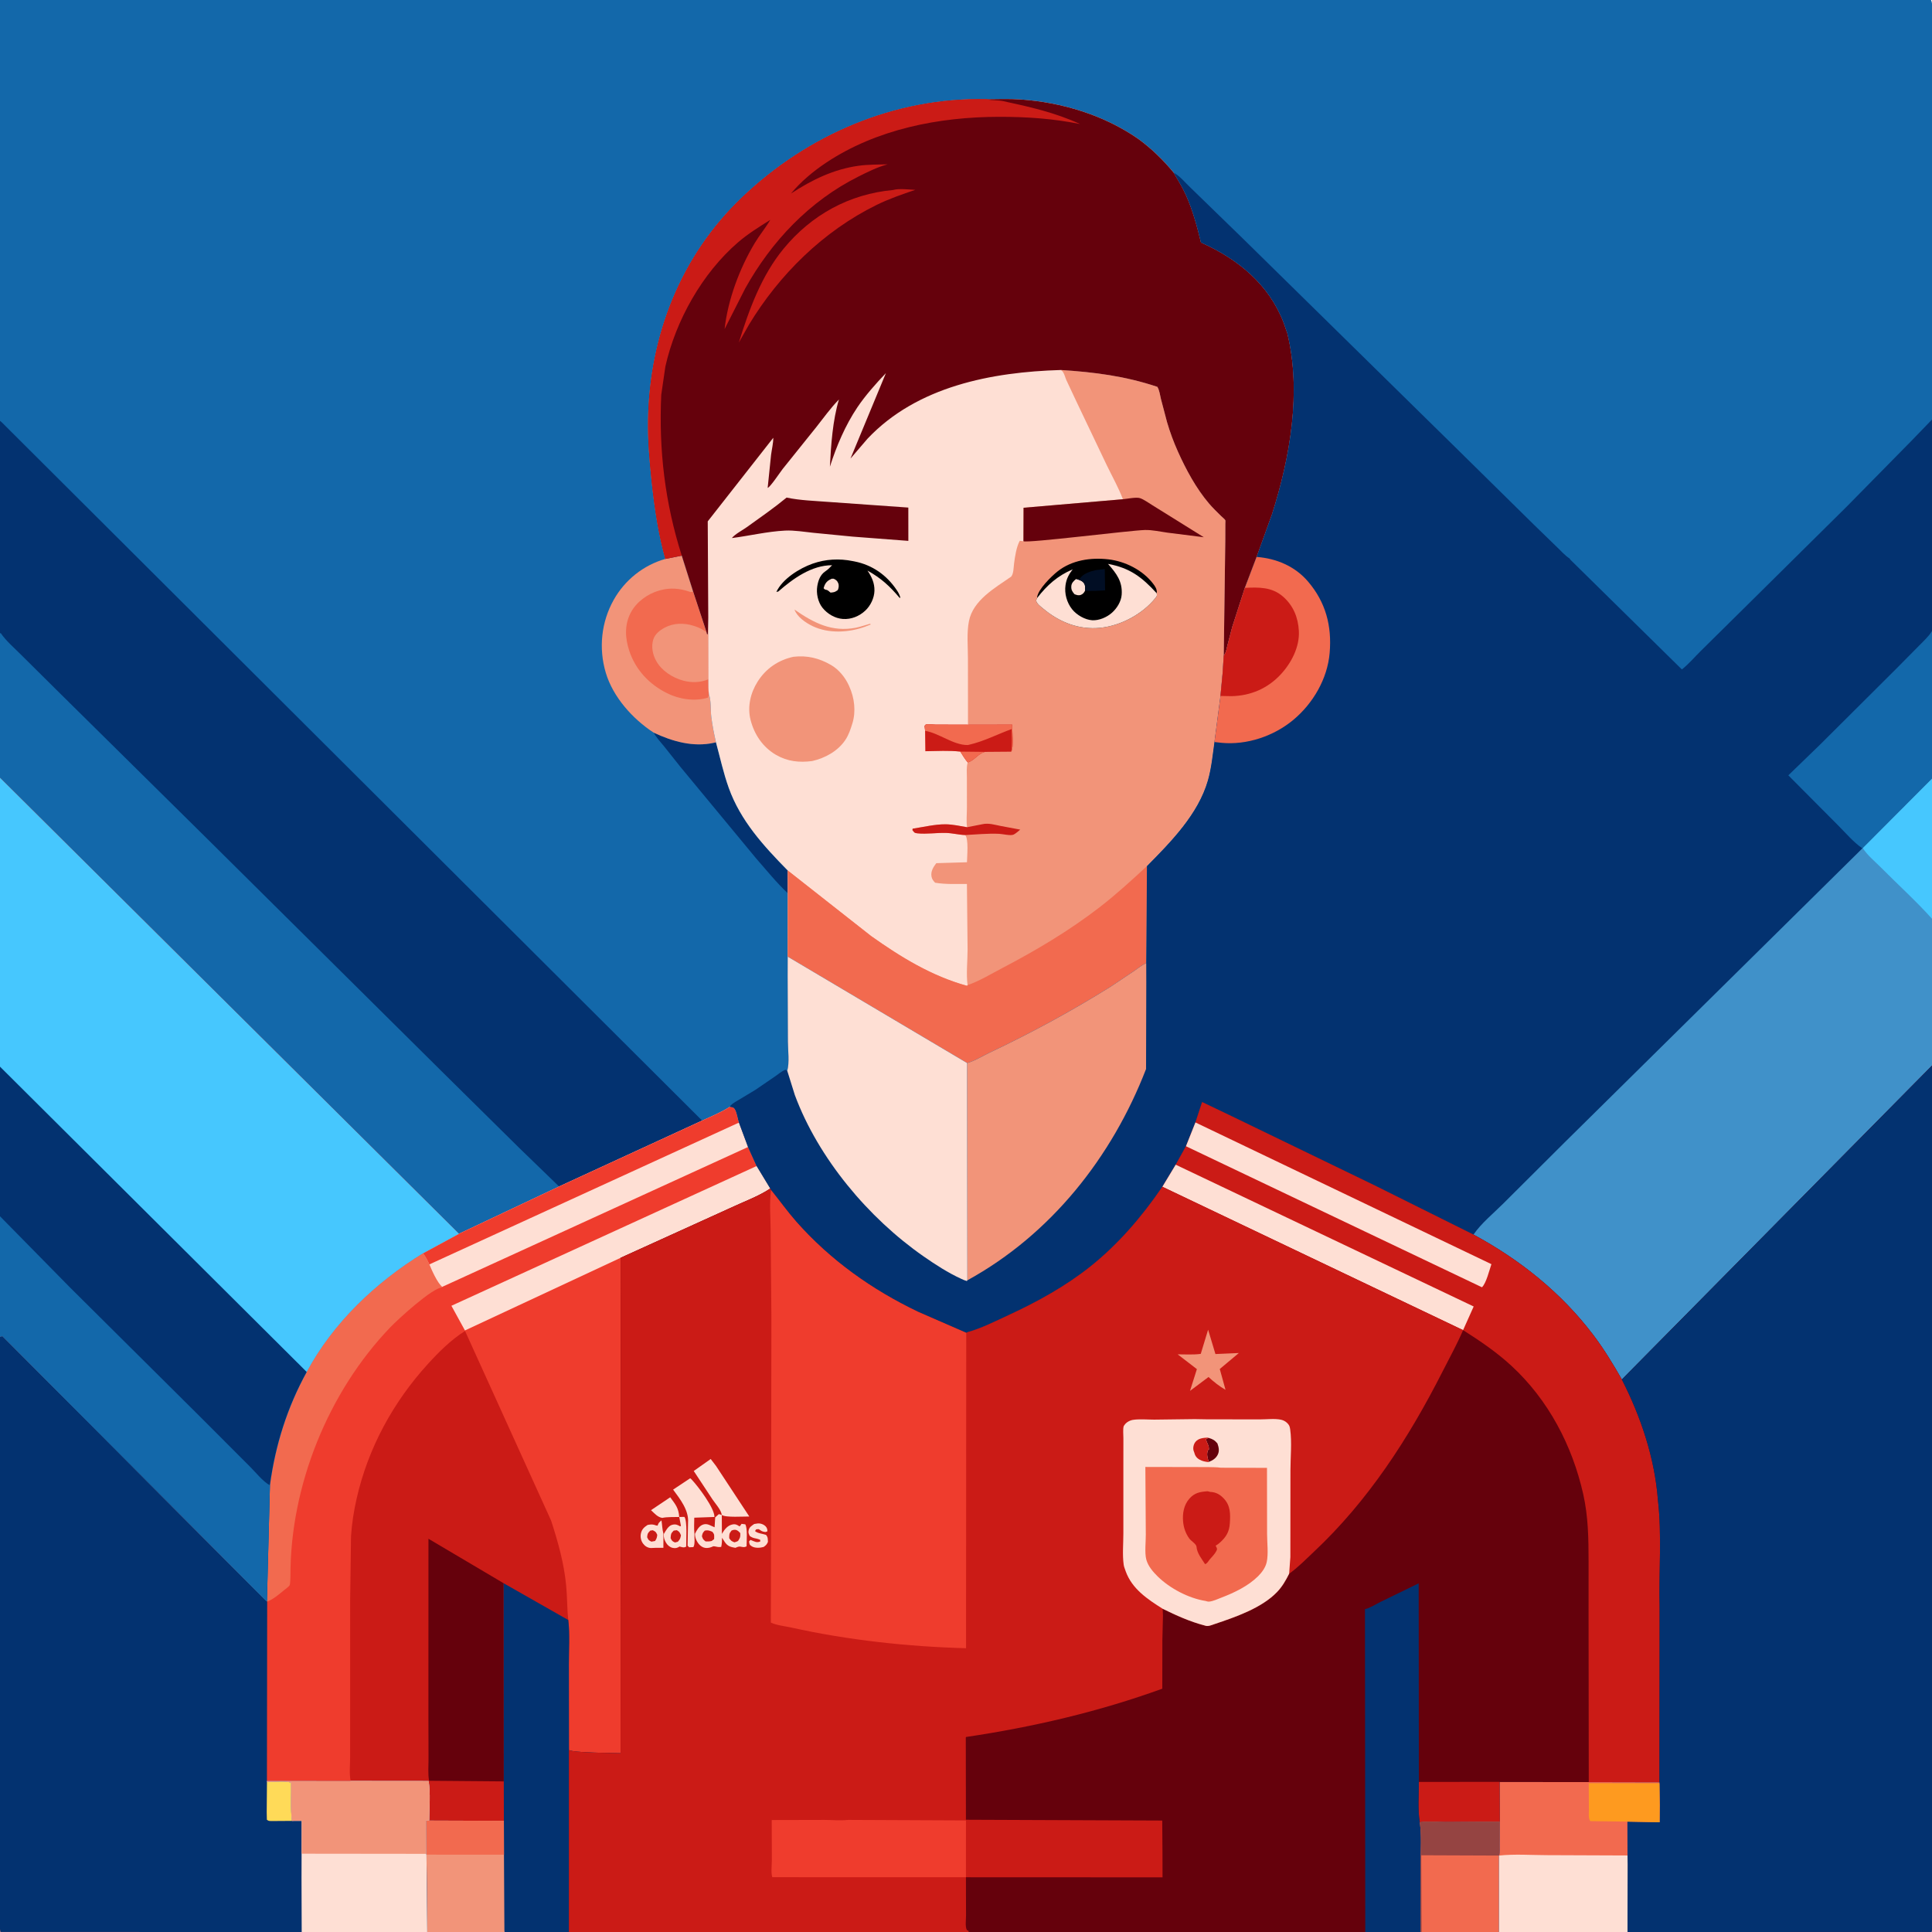<svg version="1.1" xmlns="http://www.w3.org/2000/svg" style="display: block;" viewBox="0 0 2048 2048" width="1024" height="1024">
<path transform="translate(0,0)" fill="rgb(19,104,170)" d="M 0 213.605 L -0 -0 L 2047 0 C 2049.21 4.879 2048.07 14.063 2048.07 19.562 L 2048.07 61.76 L 2048 213.932 L 2048 444.73 L 2048 668.914 L 2048 825.437 L 2048 973.92 L 2048 1129.61 L 2048 1131.14 L 2048 1290.67 L 2048 1415.29 L 2048 1648.3 L 2048 2045 L 2047.45 2047.95 L 1726.82 2048 L 1725.21 2048 L 1588.99 2048 L 1506.98 2048 L 1506.02 2048 L 1505.25 2048 L 1447.78 2048 L 1447.25 2048 L 1387.96 2048 L 1233.85 2048 L 1026.85 2048 L 816.074 2048 L 658.879 2048 L 603.122 2048 L 601.292 2048 L 534.925 2048 L 452.917 2048 L 319.808 2048 L 315.817 2048 L 0.547 2047.95 L 0 2045 L 0 1645.36 L 0 1416.85 L 0 1289.3 L 0 1130.7 L 0 824.446 L 0 671.314 L 0 446.124 L 0 213.605 z"/>
<path transform="translate(0,0)" fill="rgb(3,50,112)" d="M 692.907 776.62 C 712.665 785.902 734.812 792.279 756.705 787.393 L 758.109 787.087 L 758.946 786.883 C 763.371 803.105 766.799 819.267 772.502 835.174 C 784.999 870.038 809.453 896.734 835.021 922.752 L 835.164 946.973 C 823.271 935.862 812.326 922.231 801.549 909.97 L 721.323 812.989 L 703.831 791 C 699.999 786.324 695.84 781.948 692.907 776.62 z"/>
<path transform="translate(0,0)" fill="rgb(242,148,121)" d="M 722.686 589.006 L 734.782 627.182 L 748.916 670.029 L 749.337 672 L 750.303 672.5 L 750.79 654.669 L 750.924 720.122 C 751.028 725.394 750.73 731.02 751.494 736.228 C 753.892 742.089 753.155 753.27 753.992 759.914 C 755.142 769.053 756.904 777.911 758.946 786.883 L 758.109 787.087 L 756.705 787.393 C 734.812 792.279 712.665 785.902 692.907 776.62 C 670.675 762.158 649.77 738.897 642.121 713.036 C 634.47 687.171 637.347 659.416 650.538 635.907 C 662.374 614.814 682.032 599.123 705.257 592.482 L 722.686 589.006 z"/>
<path transform="translate(0,0)" fill="rgb(242,106,79)" d="M 751.494 736.228 C 751.001 737.232 750.792 738.401 750.5 739.48 C 736.644 743.878 719.92 741.241 707.081 734.824 C 688.128 725.351 673.745 710.072 667.039 689.849 C 662.576 676.389 661.862 662.306 668.624 649.446 C 674.585 638.11 686.379 629.544 698.584 626.056 L 699.966 625.677 C 710.187 622.815 720.85 623.669 730.765 627.186 C 732.581 627.83 732.944 627.533 734.782 627.182 L 748.916 670.029 L 749.337 672 L 750.303 672.5 L 750.79 654.669 L 750.924 720.122 C 751.028 725.394 750.73 731.02 751.494 736.228 z"/>
<path transform="translate(0,0)" fill="rgb(242,148,121)" d="M 748.916 670.029 L 749.337 672 L 750.303 672.5 L 750.79 654.669 L 750.924 720.122 C 742.372 723.592 733.157 723.893 724.258 721.494 C 712.906 718.432 701.448 711.108 695.596 700.616 C 691.79 693.792 690.127 685.316 692.548 677.737 C 694.354 672.082 699.496 668.069 704.538 665.378 C 714.219 660.213 725.114 660.171 735.4 663.416 L 737 663.94 C 741.511 665.394 744.987 667.436 748.916 670.029 z"/>
<path transform="translate(0,0)" fill="rgb(3,50,112)" d="M 0 446.124 L 1.624 447.415 L 744.29 1187.89 L 592.626 1257.74 L 486.55 1307.83 L 0 824.446 L 0 671.314 L 0 446.124 z"/>
<path transform="translate(0,0)" fill="rgb(19,104,170)" d="M 0 671.314 L 0.775 671.127 C 6.404 679.353 14.759 686.494 21.816 693.568 L 63.851 735.236 L 216.5 886.029 L 469.766 1137.19 L 550.5 1216.95 L 592.626 1257.74 L 486.55 1307.83 L 0 824.446 L 0 671.314 z"/>
<path transform="translate(0,0)" fill="rgb(254,223,212)" d="M 1045.43 105.16 C 1057.54 105.066 1069.91 104.594 1082 105.439 C 1125.86 108.505 1170.37 122.019 1206.61 147.232 C 1220.55 157.375 1233.32 169.791 1244.24 183.143 C 1248.6 190.815 1253.42 198.426 1257.05 206.469 C 1264.32 222.602 1268.96 239.897 1273.1 257.049 C 1312.21 274.498 1345 301.224 1360.72 342 L 1364.69 353.453 C 1379.77 415.654 1367.58 484.733 1348.54 544.773 L 1332.1 590.374 L 1319.61 623.159 L 1306.22 664.746 L 1301.11 684.342 C 1300.24 687.787 1299.61 692.314 1297.22 694.956 L 1296.06 713.242 L 1293.75 737.732 L 1287.37 786.579 C 1285.48 800.119 1284.19 814.163 1280.39 827.336 C 1270.08 863.153 1241.33 892.248 1215.82 918.122 L 1215.06 1020.88 C 1210.1 1023.23 1206.16 1026.5 1201.69 1029.6 L 1176.68 1046.32 C 1135.59 1071.91 1092.7 1095.18 1048.95 1115.87 C 1041.46 1119.41 1033.04 1124.77 1025.14 1126.83 L 834.994 1014.07 L 835.164 946.973 L 835.021 922.752 C 809.453 896.734 784.999 870.038 772.502 835.174 C 766.799 819.267 763.371 803.105 758.946 786.883 C 756.904 777.911 755.142 769.053 753.992 759.914 C 753.155 753.27 753.892 742.089 751.494 736.228 C 750.73 731.02 751.028 725.394 750.924 720.122 L 750.79 654.669 L 750.303 672.5 L 749.337 672 L 748.916 670.029 L 734.782 627.182 L 722.686 589.006 L 705.257 592.482 C 697.718 565.497 693.704 537.816 690.763 510 C 688.426 487.895 686.548 466.145 687.009 443.88 C 688.845 355.07 721.749 271.092 786.6 209.222 C 856.333 142.695 948.519 103.103 1045.43 105.16 z"/>
<path transform="translate(0,0)" fill="rgb(242,148,121)" d="M 842.187 646.146 C 862.368 660.238 881.879 670.374 907.356 665.395 L 912 664.241 L 922.355 661.201 L 923.072 661.983 L 916.951 664.354 C 899.547 670.67 878.239 671.859 861.234 663.64 C 854.076 660.18 844.874 653.902 842.187 646.146 z"/>
<path transform="translate(0,0)" fill="rgb(0,0,0)" d="M 825.028 627.03 L 822.988 627.438 C 829.492 613.61 847.44 602.415 861.438 597.487 C 875.289 592.611 889.665 591.882 904 594.794 L 905.932 595.169 C 924.686 598.904 939.904 609.598 950.503 625.428 C 952.192 627.952 953.492 630.178 954.301 633.102 L 953.884 634.056 C 943.031 621.199 934.283 613.1 919.549 604.811 C 924.029 611.414 927.155 618.041 926.948 626.24 C 926.754 633.91 922.849 642.001 917.298 647.227 C 910.932 653.221 902.302 656.756 893.5 656.125 C 885.063 655.519 876.965 650.693 871.775 644.141 C 867.03 638.151 865.107 628.896 866.337 621.432 C 867.353 615.265 869.52 609.255 874.864 605.642 C 877.686 603.735 879.767 601.672 882.068 599.176 C 860.48 599.062 840.638 613.338 825.028 627.03 z"/>
<path transform="translate(0,0)" fill="rgb(254,223,212)" d="M 881.581 613.5 L 883.678 613.445 C 886.109 614.579 887.437 615.483 888.5 618.06 C 889.523 620.54 889.116 623.132 888.095 625.5 C 884.932 627.799 884.227 627.825 880.5 628.187 L 880.155 627.986 C 878.564 626.734 877.591 625.498 875.527 625.119 C 873.968 624.833 874.141 624.668 873.04 623.5 L 873.975 620.734 C 875.572 616.957 877.922 615.082 881.581 613.5 z"/>
<path transform="translate(0,0)" fill="rgb(101,1,12)" d="M 833.833 527.454 C 848.08 530.501 863.755 530.923 878.278 532.063 L 962.862 538.051 L 962.893 573.355 L 903.761 568.837 L 862.328 564.803 C 852.5 563.816 842.006 561.958 832.144 562.456 C 813.298 563.408 794.511 567.981 775.797 570.376 C 779.315 566.032 786.921 562.202 791.661 558.797 C 805.899 548.57 820.299 538.61 833.833 527.454 z"/>
<path transform="translate(0,0)" fill="rgb(242,148,121)" d="M 841.056 696.214 C 855.648 694.525 868.339 697.633 881 704.966 C 889.058 709.633 895.886 717.977 899.703 726.362 L 900.318 727.743 C 905.764 739.721 907.503 754.18 903.541 766.887 C 901.639 772.987 899.76 778.867 896.182 784.25 C 888.199 796.261 874.639 803.611 860.919 806.746 C 847.297 808.514 834.757 807.232 822.632 800.197 C 808.646 792.082 799.583 778.666 795.639 763.162 C 792.096 749.232 795.515 734.53 803.144 722.5 C 811.973 708.577 825.062 699.71 841.056 696.214 z"/>
<path transform="translate(0,0)" fill="rgb(242,148,121)" d="M 1124.58 392.211 C 1160.25 394.501 1192.81 398.662 1226.86 410.066 C 1229.08 413.657 1229.67 418.906 1230.67 423.018 L 1237.09 447.403 C 1240.22 458.103 1244.1 468.585 1248.67 478.755 C 1257.25 497.857 1267.97 517.749 1281.6 533.761 C 1285.56 538.414 1290.06 542.69 1294.39 547.001 C 1295.54 548.147 1298.18 550.181 1298.92 551.499 C 1299.1 551.805 1298.92 554.772 1298.92 555.178 L 1298.87 572.371 L 1297.22 694.956 L 1296.06 713.242 L 1293.75 737.732 L 1287.37 786.579 C 1285.48 800.119 1284.19 814.163 1280.39 827.336 C 1270.08 863.153 1241.33 892.248 1215.82 918.122 L 1215.06 1020.88 C 1210.1 1023.23 1206.16 1026.5 1201.69 1029.6 L 1176.68 1046.32 C 1135.59 1071.91 1092.7 1095.18 1048.95 1115.87 C 1041.46 1119.41 1033.04 1124.77 1025.14 1126.83 L 834.994 1014.07 L 835.164 946.973 L 835.021 922.752 L 923.471 992.293 C 954.907 1014.62 987.645 1034.68 1025.12 1045.02 L 1025.68 1044.29 C 1024.07 1032.24 1025.66 1018.75 1025.68 1006.5 L 1024.98 937.048 C 1013.83 936.998 1002.25 937.593 991.235 935.71 C 989.346 933.694 987.957 932.035 987.441 929.239 C 986.421 923.715 989.325 919.144 992.5 914.998 L 1025.03 914.016 C 1025.13 907.603 1026.99 889.221 1023.09 885.173 C 1016.28 884.932 1009.67 883.137 1002.83 882.935 C 992.834 882.64 982.213 884.414 972.342 883.345 C 969.169 883.001 969.15 882.391 967.247 879.985 L 967.431 878.45 C 978.503 876.776 991.358 873.655 1002.5 873.798 C 1009.94 873.894 1017.8 875.622 1025.13 876.884 C 1024.16 870.435 1025 862.561 1024.98 855.906 L 1024.93 824.195 C 1024.93 818.957 1024.29 813.216 1025.84 808.178 C 1022.83 804.594 1020.45 800.676 1017.97 796.72 C 1005.79 795.377 993.196 796.134 980.96 796.308 L 980.68 774.734 L 980.076 769.5 C 980.551 769.007 980.86 768.264 981.5 768.021 C 983.346 767.318 989.313 768.104 991.715 768.129 L 1026.11 768.22 L 1026.05 698.087 C 1026.04 685.287 1024.65 671.031 1027.1 658.5 C 1031.47 636.18 1054.8 623.149 1071.86 611.286 C 1074.5 608.215 1074.44 601.47 1074.94 597.5 C 1075.87 590.173 1077.44 579.664 1081 573.233 L 1084.9 573.736 L 1085.02 538.25 L 1190.32 529.211 C 1185.75 517.001 1178.89 504.889 1173.21 493.116 L 1141.25 426.066 L 1130.44 403.051 C 1129.26 400.498 1128.4 396.702 1126.89 394.5 C 1125.98 393.17 1125.69 393.06 1124.58 392.211 z"/>
<path transform="translate(0,0)" fill="rgb(203,27,22)" d="M 1025.13 876.884 L 1041.21 873.724 C 1047.99 872.17 1054.43 874.337 1061.1 875.624 L 1081.5 879.431 C 1079.53 880.977 1076.55 883.824 1074.27 884.788 C 1071.19 886.09 1062.78 884.067 1059.23 883.892 C 1047.09 883.296 1035.19 884.613 1023.09 885.173 C 1016.28 884.932 1009.67 883.137 1002.83 882.935 C 992.834 882.64 982.213 884.414 972.342 883.345 C 969.169 883.001 969.15 882.391 967.247 879.985 L 967.431 878.45 C 978.503 876.776 991.358 873.655 1002.5 873.798 C 1009.94 873.894 1017.8 875.622 1025.13 876.884 z"/>
<path transform="translate(0,0)" fill="rgb(203,27,22)" d="M 1026.11 768.22 L 1071.08 768.139 L 1072.86 768.087 C 1072.97 774.341 1074.87 792.409 1071.96 796.8 L 1044.21 797.016 C 1036.68 798.768 1033.13 806.237 1025.84 808.178 C 1022.83 804.594 1020.45 800.676 1017.97 796.72 C 1005.79 795.377 993.196 796.134 980.96 796.308 L 980.68 774.734 L 980.076 769.5 C 980.551 769.007 980.86 768.264 981.5 768.021 C 983.346 767.318 989.313 768.104 991.715 768.129 L 1026.11 768.22 z"/>
<path transform="translate(0,0)" fill="rgb(242,106,79)" d="M 1017.97 796.72 L 1044.21 797.016 C 1036.68 798.768 1033.13 806.237 1025.84 808.178 C 1022.83 804.594 1020.45 800.676 1017.97 796.72 z"/>
<path transform="translate(0,0)" fill="rgb(242,106,79)" d="M 1026.11 768.22 L 1071.08 768.139 L 1072.86 768.087 C 1072.97 774.341 1074.87 792.409 1071.96 796.8 C 1073.28 789.396 1072.39 780.408 1072.46 772.81 C 1057.32 778.305 1042.67 786.026 1026.88 789.552 L 1025.85 789.774 C 1010.38 789.905 995.479 777.083 980.68 774.734 L 980.076 769.5 C 980.551 769.007 980.86 768.264 981.5 768.021 C 983.346 767.318 989.313 768.104 991.715 768.129 L 1026.11 768.22 z"/>
<path transform="translate(0,0)" fill="rgb(101,1,12)" d="M 1190.32 529.211 C 1194.83 528.798 1204.22 526.796 1208.29 528.014 C 1212.38 529.238 1217.6 533.21 1221.43 535.458 L 1276.09 569.489 L 1237.5 564.629 C 1229.71 563.551 1221.58 561.646 1213.7 561.827 C 1198.17 562.185 1089.34 575.967 1084.9 573.736 L 1085.02 538.25 L 1190.32 529.211 z"/>
<path transform="translate(0,0)" fill="rgb(0,0,0)" d="M 1099.37 633.954 L 1099.39 633.155 C 1100.32 624.72 1114.64 610.812 1121.01 605.743 C 1136.09 593.735 1156.37 590.747 1175.08 592.946 C 1192.76 595.025 1211.25 604.295 1222.2 618.555 C 1224.7 621.8 1226.69 624.784 1226.18 628.883 C 1226.51 631.773 1226.62 631.604 1224.77 633.922 C 1211.11 651.031 1188.07 663.264 1166.4 665.508 C 1143.87 667.841 1123.29 659.681 1106.15 645.425 C 1103.42 643.152 1098.63 639.811 1098.32 636.275 L 1099.37 633.954 z"/>
<path transform="translate(0,0)" fill="rgb(254,223,212)" d="M 1140.73 613.731 C 1144.22 614.813 1148.03 615.66 1149.66 619.356 C 1150.52 621.299 1150.27 623.55 1150.21 625.615 L 1150.19 626.151 C 1149.18 628.137 1148.13 629.574 1145.99 630.5 C 1143.52 631.574 1141.31 630.761 1139 629.868 C 1136.66 627.035 1135.45 625.461 1135.62 621.5 C 1135.77 618.029 1138.22 615.75 1140.73 613.731 z"/>
<path transform="translate(0,0)" fill="rgb(1,14,36)" d="M 1140.73 613.731 L 1144.67 613.5 C 1148.04 608.042 1155.57 605.677 1161.71 604.338 L 1171.09 603.18 L 1171.47 625.832 C 1164.38 626.188 1157.28 626.749 1150.19 626.151 L 1150.21 625.615 C 1150.27 623.55 1150.52 621.299 1149.66 619.356 C 1148.03 615.66 1144.22 614.813 1140.73 613.731 z"/>
<path transform="translate(0,0)" fill="rgb(254,223,212)" d="M 1099.37 633.954 C 1110.09 620.139 1120.98 610.435 1137.11 603.51 C 1132.97 608.86 1130.49 613.461 1129.5 620.224 C 1128.19 629.142 1130.85 638.816 1136.5 645.879 C 1141.25 651.821 1150.03 657.012 1157.74 657.479 C 1165.07 657.924 1173.36 654.315 1178.75 649.5 C 1184.05 644.767 1188.53 637.562 1189.03 630.36 C 1190.01 616.254 1183.38 607.809 1174.55 597.738 C 1197.86 602.072 1210.4 611.706 1226.18 628.883 C 1226.51 631.773 1226.62 631.604 1224.77 633.922 C 1211.11 651.031 1188.07 663.264 1166.4 665.508 C 1143.87 667.841 1123.29 659.681 1106.15 645.425 C 1103.42 643.152 1098.63 639.811 1098.32 636.275 L 1099.37 633.954 z"/>
<path transform="translate(0,0)" fill="rgb(242,106,79)" d="M 1025.68 1044.29 C 1038.43 1039.85 1050.73 1032.33 1062.69 1026.07 C 1098.37 1007.42 1133.59 986.435 1165.5 961.818 C 1183.12 948.226 1199.48 933.19 1215.82 918.122 L 1215.06 1020.88 C 1210.1 1023.23 1206.16 1026.5 1201.69 1029.6 L 1176.68 1046.32 C 1135.59 1071.91 1092.7 1095.18 1048.95 1115.87 C 1041.46 1119.41 1033.04 1124.77 1025.14 1126.83 L 834.994 1014.07 L 835.164 946.973 L 835.021 922.752 L 923.471 992.293 C 954.907 1014.62 987.645 1034.68 1025.12 1045.02 L 1025.68 1044.29 z"/>
<path transform="translate(0,0)" fill="rgb(101,1,12)" d="M 1045.43 105.16 C 1057.54 105.066 1069.91 104.594 1082 105.439 C 1125.86 108.505 1170.37 122.019 1206.61 147.232 C 1220.55 157.375 1233.32 169.791 1244.24 183.143 C 1248.6 190.815 1253.42 198.426 1257.05 206.469 C 1264.32 222.602 1268.96 239.897 1273.1 257.049 C 1312.21 274.498 1345 301.224 1360.72 342 L 1364.69 353.453 C 1379.77 415.654 1367.58 484.733 1348.54 544.773 L 1332.1 590.374 L 1319.61 623.159 L 1306.22 664.746 L 1301.11 684.342 C 1300.24 687.787 1299.61 692.314 1297.22 694.956 L 1298.87 572.371 L 1298.92 555.178 C 1298.92 554.772 1299.1 551.805 1298.92 551.499 C 1298.18 550.181 1295.54 548.147 1294.39 547.001 C 1290.06 542.69 1285.56 538.414 1281.6 533.761 C 1267.97 517.749 1257.25 497.857 1248.67 478.755 C 1244.1 468.585 1240.22 458.103 1237.09 447.403 L 1230.67 423.018 C 1229.67 418.906 1229.08 413.657 1226.86 410.066 C 1192.81 398.662 1160.25 394.501 1124.58 392.211 C 1051.35 394.35 972.184 409.426 919.62 465.034 L 901.564 486.096 L 939.094 395.524 C 928.66 406.426 917.283 419.239 908.847 431.786 C 896.06 450.804 886.661 472.953 879.729 494.722 C 880.879 471.799 882.679 445.523 889.313 423.491 C 880.508 432.41 872.937 443.146 865.122 452.965 L 829.669 497.129 C 827.159 500.33 816.483 516.4 813.76 517.203 L 817.375 482.05 C 818.141 476.225 819.743 469.927 819.702 464.075 L 750.231 552.67 L 750.79 654.669 L 750.303 672.5 L 749.337 672 L 748.916 670.029 L 734.782 627.182 L 722.686 589.006 L 705.257 592.482 C 697.718 565.497 693.704 537.816 690.763 510 C 688.426 487.895 686.548 466.145 687.009 443.88 C 688.845 355.07 721.749 271.092 786.6 209.222 C 856.333 142.695 948.519 103.103 1045.43 105.16 z"/>
<path transform="translate(0,0)" fill="rgb(203,27,22)" d="M 946.679 201.411 C 952.704 199.58 963.715 200.938 970.243 201.255 C 956.342 205.934 942.405 210.764 929.223 217.239 C 872.92 244.893 826.019 290.99 793.77 344.442 L 783.19 363.136 C 794.009 328.188 807.166 292.103 830.75 263.504 C 860.308 227.662 900.383 205.657 946.679 201.411 z"/>
<path transform="translate(0,0)" fill="rgb(203,27,22)" d="M 705.257 592.482 C 697.718 565.497 693.704 537.816 690.763 510 C 688.426 487.895 686.548 466.145 687.009 443.88 C 688.845 355.07 721.749 271.092 786.6 209.222 C 856.333 142.695 948.519 103.103 1045.43 105.16 L 1046.31 105.365 C 1052.07 106.611 1057.77 105.989 1063.5 107.22 C 1091.77 113.297 1118.46 119.351 1144.95 131.483 C 1116.08 125.684 1088.37 123.799 1058.99 123.838 C 995.456 123.923 929.247 136.798 875.593 172.548 C 862.234 181.45 848.698 192.727 838.503 205.125 C 860.78 190.628 883.594 179.388 910.153 175.715 C 920.254 174.318 930.806 174.482 940.997 174.18 L 939.782 174.511 C 929.301 177.448 919.309 182.496 909.609 187.357 C 858.198 213.117 817.754 255.763 789.915 305.855 L 768.097 348.83 C 771.57 317.72 783.925 284.605 799.97 257.817 C 805.091 249.268 811.497 241.621 816.533 233.077 C 804.757 240.465 792.795 247.866 782.245 256.973 C 744.377 289.658 716.24 339.786 705.326 388.509 L 700.94 418.553 C 698.294 477.355 704.84 532.732 722.686 589.006 L 705.257 592.482 z"/>
<path transform="translate(0,0)" fill="rgb(239,60,45)" d="M 0 824.446 L 486.55 1307.83 L 592.626 1257.74 L 744.29 1187.89 C 754.017 1183.44 764.614 1179.1 773.589 1173.32 C 775.685 1173.74 777.46 1173.52 778.691 1175.38 C 781.28 1179.29 781.826 1185.49 783.312 1190 L 792.947 1215.88 L 802.078 1236.03 L 816.553 1259.92 C 803.738 1268.4 787.953 1274 774.028 1280.61 L 657.884 1333.34 L 657.966 1658.79 L 657.905 1659.38 L 657.857 1858.5 C 648.976 1858.19 608.103 1858.06 603.135 1855.17 L 603.122 2048 L 601.292 2048 L 534.925 2048 L 452.917 2048 L 319.808 2048 L 315.817 2048 L 0.547 2047.95 L 0 2045 L 0 1645.36 L 0 1416.85 L 0 1289.3 L 0 1130.7 L 0 824.446 z"/>
<path transform="translate(0,0)" fill="rgb(254,223,212)" d="M 802.078 1236.03 L 816.553 1259.92 C 803.738 1268.4 787.953 1274 774.028 1280.61 L 657.884 1333.34 L 492.86 1410.32 L 478.509 1384.18 L 802.078 1236.03 z"/>
<path transform="translate(0,0)" fill="rgb(242,106,79)" d="M 325.147 1454.34 C 353.045 1402.22 398.463 1359.19 448.37 1328.56 C 451.329 1332.27 453.116 1336.06 455.147 1340.32 C 457.584 1346.41 463.69 1360.11 468.745 1364.13 L 468.947 1364.69 C 458.282 1364.92 421.714 1398.67 413.698 1407.02 C 347.674 1475.84 307.601 1575.38 307.868 1670.9 C 307.673 1672.98 307.827 1678.93 306.971 1680.5 C 306.117 1682.07 302.657 1684.4 301.118 1685.67 C 295.887 1690.01 289.551 1695.31 283.228 1697.87 L 282.955 1697.3 L 286.14 1574.47 C 291.819 1532.05 304.47 1491.87 325.147 1454.34 z"/>
<path transform="translate(0,0)" fill="rgb(254,223,212)" d="M 773.589 1173.32 C 775.685 1173.74 777.46 1173.52 778.691 1175.38 C 781.28 1179.29 781.826 1185.49 783.312 1190 L 792.947 1215.88 L 468.745 1364.13 C 463.69 1360.11 457.584 1346.41 455.147 1340.32 C 453.116 1336.06 451.329 1332.27 448.37 1328.56 L 486.55 1307.83 L 592.626 1257.74 L 744.29 1187.89 C 754.017 1183.44 764.614 1179.1 773.589 1173.32 z"/>
<path transform="translate(0,0)" fill="rgb(239,60,45)" d="M 773.589 1173.32 C 775.685 1173.74 777.46 1173.52 778.691 1175.38 C 781.28 1179.29 781.826 1185.49 783.312 1190 L 455.147 1340.32 C 453.116 1336.06 451.329 1332.27 448.37 1328.56 L 486.55 1307.83 L 592.626 1257.74 L 744.29 1187.89 C 754.017 1183.44 764.614 1179.1 773.589 1173.32 z"/>
<path transform="translate(0,0)" fill="rgb(203,27,22)" d="M 492.952 1410.85 L 584.19 1611.87 C 591.573 1634.71 597.8 1656.62 600.146 1680.63 C 601.333 1692.78 601.046 1705.22 602.403 1717.29 C 604.197 1732.37 603.003 1748.83 603.029 1764.06 L 603.135 1855.17 L 603.122 2048 L 601.292 2048 L 534.925 2048 L 452.917 2048 L 452.109 1965.99 L 451.767 1965.15 L 451.583 1929.9 L 454.992 1929.88 C 455.035 1916.47 456.515 1901.1 454.389 1887.96 L 371.708 1887.88 C 370.084 1880.26 371.153 1870.39 371.156 1862.55 L 371.172 1811.43 L 371.174 1696.42 L 372.095 1628.62 C 372.919 1615.31 375.098 1601.5 378.057 1588.5 C 390.25 1534.92 416.652 1486.44 453.551 1445.92 C 465.403 1432.91 478.022 1420.35 492.952 1410.85 z"/>
<path transform="translate(0,0)" fill="rgb(101,1,12)" d="M 454.859 1887.69 C 453.498 1880.77 454.284 1872.01 454.252 1864.94 L 454.13 1818.08 L 454.185 1631.15 L 533.875 1678.3 L 534.036 1888.36 L 454.859 1887.69 z"/>
<path transform="translate(0,0)" fill="rgb(3,50,112)" d="M 533.875 1678.3 L 602.403 1717.29 C 604.197 1732.37 603.003 1748.83 603.029 1764.06 L 603.135 1855.17 L 603.122 2048 L 601.292 2048 L 534.925 2048 L 452.917 2048 L 452.109 1965.99 L 451.767 1965.15 L 451.583 1929.9 L 454.992 1929.88 L 534.135 1930.16 L 534.036 1888.36 L 533.875 1678.3 z"/>
<path transform="translate(0,0)" fill="rgb(242,148,121)" d="M 454.992 1929.88 L 534.135 1930.16 L 534.226 1966.05 L 534.687 2046.76 L 534.925 2048 L 452.917 2048 L 452.109 1965.99 L 451.767 1965.15 L 451.583 1929.9 L 454.992 1929.88 z"/>
<path transform="translate(0,0)" fill="rgb(242,106,79)" d="M 454.992 1929.88 L 534.135 1930.16 L 534.226 1966.05 L 452.109 1965.99 L 451.767 1965.15 L 451.583 1929.9 L 454.992 1929.88 z"/>
<path transform="translate(0,0)" fill="rgb(3,50,112)" d="M 0 1416.85 L 2.639 1416.36 L 280.956 1695.78 C 282.033 1696.87 281.572 1696.47 282.955 1697.3 L 283.228 1697.87 L 282.958 1888.01 L 307.963 1888.04 L 371.243 1888.1 L 371.708 1887.88 L 454.389 1887.96 C 456.515 1901.1 455.035 1916.47 454.992 1929.88 L 451.583 1929.9 L 451.767 1965.15 L 452.109 1965.99 L 452.917 2048 L 319.808 2048 L 315.817 2048 L 0.547 2047.95 L 0 2045 L 0 1645.36 L 0 1416.85 z"/>
<path transform="translate(0,0)" fill="rgb(255,218,88)" d="M 282.988 1888.93 C 290.162 1888.99 302.121 1887.45 308.645 1889.67 C 308.892 1902.83 307.803 1917.25 309.501 1930.23 L 287.674 1930.38 C 285.236 1930.23 284.956 1930.52 282.894 1929 L 282.722 1920.88 L 282.988 1888.93 z"/>
<path transform="translate(0,0)" fill="rgb(254,223,212)" d="M 371.708 1887.88 L 454.389 1887.96 C 456.515 1901.1 455.035 1916.47 454.992 1929.88 L 451.583 1929.9 L 451.767 1965.15 L 452.109 1965.99 L 452.917 2048 L 319.808 2048 L 319.613 1990.76 L 319.692 1965 L 319.804 1930.2 L 309.501 1930.23 C 307.803 1917.25 308.892 1902.83 308.645 1889.67 C 302.121 1887.45 290.162 1888.99 282.988 1888.93 L 282.958 1888.01 L 307.963 1888.04 L 371.243 1888.1 L 371.708 1887.88 z"/>
<path transform="translate(0,0)" fill="rgb(242,148,121)" d="M 371.708 1887.88 L 454.389 1887.96 C 456.515 1901.1 455.035 1916.47 454.992 1929.88 L 451.583 1929.9 L 451.767 1965.15 L 319.692 1965 L 319.804 1930.2 L 309.501 1930.23 C 307.803 1917.25 308.892 1902.83 308.645 1889.67 C 302.121 1887.45 290.162 1888.99 282.988 1888.93 L 282.958 1888.01 L 307.963 1888.04 L 371.243 1888.1 L 371.708 1887.88 z"/>
<path transform="translate(0,0)" fill="rgb(70,199,254)" d="M 0 824.446 L 486.55 1307.83 L 448.37 1328.56 C 398.463 1359.19 353.045 1402.22 325.147 1454.34 C 304.47 1491.87 291.819 1532.05 286.14 1574.47 L 282.955 1697.3 C 281.572 1696.47 282.033 1696.87 280.956 1695.78 L 2.639 1416.36 L 0 1416.85 L 0 1289.3 L 0 1130.7 L 0 824.446 z"/>
<path transform="translate(0,0)" fill="rgb(3,50,112)" d="M 0 1130.7 L 325.147 1454.34 C 304.47 1491.87 291.819 1532.05 286.14 1574.47 L 282.955 1697.3 C 281.572 1696.47 282.033 1696.87 280.956 1695.78 L 2.639 1416.36 L 0 1416.85 L 0 1289.3 L 0 1130.7 z"/>
<path transform="translate(0,0)" fill="rgb(19,104,170)" d="M 0 1289.3 L 74.056 1364.62 L 207.401 1497.08 L 264.631 1554.34 C 270.733 1560.37 278.852 1570.71 286.14 1574.47 L 282.955 1697.3 C 281.572 1696.47 282.033 1696.87 280.956 1695.78 L 2.639 1416.36 L 0 1416.85 L 0 1289.3 z"/>
<path transform="translate(0,0)" fill="rgb(3,50,112)" d="M 1244.24 183.143 C 1250.82 186.64 1256.14 193.396 1261.56 198.5 L 1317.84 253.199 L 1542.8 474.23 L 1626.16 556.348 L 1650.8 580.279 C 1654.85 584.15 1659.27 589.188 1663.97 592.113 L 1664.51 593.171 L 1782.86 709.623 C 1789.97 704.104 1796.57 696.231 1803.08 689.867 L 1853.8 639.748 L 1957.36 537.268 L 2026.43 467.073 L 2048 444.73 L 2048 668.914 L 2048 825.437 L 2048 973.92 L 2048 1129.61 L 1719.23 1462.35 C 1709.89 1446.04 1700.25 1430.09 1688.89 1415.1 C 1654.88 1370.24 1611.33 1335.45 1561.96 1308.75 L 1456.89 1256.45 L 1305.48 1183.15 L 1274.29 1168.23 L 1267.21 1189.84 L 1257.17 1215.06 L 1246.29 1234.63 L 1232.18 1258.02 L 1231.5 1258.99 C 1210.29 1289.92 1185.35 1319 1155.94 1342.48 C 1129.8 1363.34 1099.82 1379.9 1069.5 1393.91 C 1055.73 1400.28 1040.12 1408.22 1025.56 1412.17 L 1024.26 1412.88 L 973.279 1390.66 C 924.239 1367.21 880.088 1335.86 844.013 1295.01 C 834.541 1284.28 826.314 1272.65 817.321 1261.54 L 816.553 1259.92 L 802.078 1236.03 L 792.947 1215.88 L 783.312 1190 C 781.826 1185.49 781.28 1179.29 778.691 1175.38 C 777.46 1173.52 775.685 1173.74 773.589 1173.32 C 774.568 1171.1 777.464 1169.37 779.5 1168.07 L 800.902 1155.18 L 821.896 1140.83 C 825.391 1138.41 828.557 1135.6 832.5 1133.91 L 834.481 1134.96 C 837.055 1126.98 835.246 1112.81 835.219 1104.22 L 834.942 1034.16 L 834.994 1014.07 L 1025.14 1126.83 C 1033.04 1124.77 1041.46 1119.41 1048.95 1115.87 C 1092.7 1095.18 1135.59 1071.91 1176.68 1046.32 L 1201.69 1029.6 C 1206.16 1026.5 1210.1 1023.23 1215.06 1020.88 L 1215.82 918.122 C 1241.33 892.248 1270.08 863.153 1280.39 827.336 C 1284.19 814.163 1285.48 800.119 1287.37 786.579 L 1293.75 737.732 L 1296.06 713.242 L 1297.22 694.956 C 1299.61 692.314 1300.24 687.787 1301.11 684.342 L 1306.22 664.746 L 1319.61 623.159 L 1332.1 590.374 L 1348.54 544.773 C 1367.58 484.733 1379.77 415.654 1364.69 353.453 L 1360.72 342 C 1345 301.224 1312.21 274.498 1273.1 257.049 C 1268.96 239.897 1264.32 222.602 1257.05 206.469 C 1253.42 198.426 1248.6 190.815 1244.24 183.143 z"/>
<path transform="translate(0,0)" fill="rgb(242,106,79)" d="M 1332.1 590.374 C 1352.95 591.952 1372.65 600.181 1386.5 616.37 C 1405.32 638.354 1411.94 663.436 1409.49 692.151 C 1407.16 719.56 1391.89 745.655 1371 763.083 C 1350.32 780.333 1321.81 789.969 1294.9 787.422 L 1287.37 786.579 L 1293.75 737.732 L 1296.06 713.242 L 1297.22 694.956 C 1299.61 692.314 1300.24 687.787 1301.11 684.342 L 1306.22 664.746 L 1319.61 623.159 L 1332.1 590.374 z"/>
<path transform="translate(0,0)" fill="rgb(203,27,22)" d="M 1319.61 623.159 C 1334.37 622.486 1348.13 622.07 1360 632.371 C 1370.93 641.864 1376.11 654.562 1376.85 668.933 C 1377.72 685.874 1368.82 702.916 1357.5 715.03 C 1343.67 729.83 1325.77 737.515 1305.5 737.965 L 1293.75 737.732 L 1296.06 713.242 L 1297.22 694.956 C 1299.61 692.314 1300.24 687.787 1301.11 684.342 L 1306.22 664.746 L 1319.61 623.159 z"/>
<path transform="translate(0,0)" fill="rgb(19,104,170)" d="M 1895.7 821.882 L 1929.68 788.99 L 2010.2 708.794 L 2034.3 684.422 C 2039.08 679.529 2044.41 674.778 2048 668.914 L 2048 825.437 L 1974.66 899.027 L 1974.24 899.27 C 1964.92 893.004 1956.11 882.542 1948.1 874.567 L 1895.7 821.882 z"/>
<path transform="translate(0,0)" fill="rgb(242,148,121)" d="M 1215.06 1020.88 L 1215.11 1041.54 L 1214.86 1133.2 C 1178.74 1226.61 1114.03 1308.56 1025.45 1357.17 L 1025.14 1126.83 C 1033.04 1124.77 1041.46 1119.41 1048.95 1115.87 C 1092.7 1095.18 1135.59 1071.91 1176.68 1046.32 L 1201.69 1029.6 C 1206.16 1026.5 1210.1 1023.23 1215.06 1020.88 z"/>
<path transform="translate(0,0)" fill="rgb(254,223,212)" d="M 834.994 1014.07 L 1025.14 1126.83 L 1025.45 1357.17 L 1024.94 1357.94 C 1022.79 1357.39 1021.07 1356.61 1019.07 1355.68 C 1004.75 1349.09 991.993 1340.82 979.09 1331.85 C 920.577 1291.15 867.416 1227.87 842.545 1160.74 L 834.481 1134.96 C 837.055 1126.98 835.246 1112.81 835.219 1104.22 L 834.942 1034.16 L 834.994 1014.07 z"/>
<path transform="translate(0,0)" fill="rgb(64,145,201)" d="M 1974.66 899.027 L 2048 825.437 L 2048 973.92 L 2048 1129.61 L 1719.23 1462.35 C 1709.89 1446.04 1700.25 1430.09 1688.89 1415.1 C 1654.88 1370.24 1611.33 1335.45 1561.96 1308.75 C 1569.95 1296.91 1583.18 1286.14 1593.32 1276.02 L 1658.62 1210.95 L 1974.24 899.27 L 1974.66 899.027 z"/>
<path transform="translate(0,0)" fill="rgb(70,199,254)" d="M 1974.66 899.027 L 2048 825.437 L 2048 973.92 C 2031.1 955.065 2011.6 937.485 1993.75 919.448 C 1987.57 913.203 1979.27 906.484 1974.66 899.027 z"/>
<path transform="translate(0,0)" fill="rgb(101,1,12)" d="M 2048 1129.61 L 2048 1131.14 L 2048 1290.67 L 2048 1415.29 L 2048 1648.3 L 2048 2045 L 2047.45 2047.95 L 1726.82 2048 L 1725.21 2048 L 1588.99 2048 L 1506.98 2048 L 1506.02 2048 L 1505.25 2048 L 1447.78 2048 L 1447.25 2048 L 1387.96 2048 L 1233.85 2048 L 1026.85 2048 L 816.074 2048 L 658.879 2048 L 603.122 2048 L 603.135 1855.17 C 608.103 1858.06 648.976 1858.19 657.857 1858.5 L 657.905 1659.38 L 657.966 1658.79 L 657.884 1333.34 L 774.028 1280.61 C 787.953 1274 803.738 1268.4 816.553 1259.92 L 817.321 1261.54 C 826.314 1272.65 834.541 1284.28 844.013 1295.01 C 880.088 1335.86 924.239 1367.21 973.279 1390.66 L 1024.26 1412.88 L 1025.56 1412.17 C 1040.12 1408.22 1055.73 1400.28 1069.5 1393.91 C 1099.82 1379.9 1129.8 1363.34 1155.94 1342.48 C 1185.35 1319 1210.29 1289.92 1231.5 1258.99 L 1232.18 1258.02 L 1246.29 1234.63 L 1257.17 1215.06 L 1267.21 1189.84 L 1274.29 1168.23 L 1305.48 1183.15 L 1456.89 1256.45 L 1561.96 1308.75 C 1611.33 1335.45 1654.88 1370.24 1688.89 1415.1 C 1700.25 1430.09 1709.89 1446.04 1719.23 1462.35 L 2048 1129.61 z"/>
<path transform="translate(0,0)" fill="rgb(203,27,22)" d="M 1589.24 1888.84 L 1589.81 1889 L 1589.97 1931.03 L 1532.58 1931.43 C 1523.85 1931.45 1513.54 1930.2 1505.01 1931.66 C 1502.73 1918.15 1504.07 1902.69 1504.05 1888.93 L 1589.24 1888.84 z"/>
<path transform="translate(0,0)" fill="rgb(3,50,112)" d="M 1503.87 1678.4 L 1504.05 1888.93 C 1504.07 1902.69 1502.73 1918.15 1505.01 1931.66 C 1513.54 1930.2 1523.85 1931.45 1532.58 1931.43 L 1589.97 1931.03 L 1589.72 1956.23 C 1589.68 1959.58 1590.19 1963.9 1588.98 1966.98 L 1588.99 2048 L 1506.98 2048 L 1506.02 2048 L 1505.25 2048 L 1447.78 2048 L 1447.25 2048 L 1446.92 1705.75 C 1451.92 1704.8 1458.55 1700.48 1463.28 1698.16 L 1503.87 1678.4 z"/>
<path transform="translate(0,0)" fill="rgb(242,106,79)" d="M 1505.01 1931.66 C 1513.54 1930.2 1523.85 1931.45 1532.58 1931.43 L 1589.97 1931.03 L 1589.72 1956.23 C 1589.68 1959.58 1590.19 1963.9 1588.98 1966.98 L 1588.99 2048 L 1506.98 2048 L 1506.02 2048 L 1505.98 1974.37 C 1505.94 1960.37 1507.06 1945.5 1505.01 1931.66 z"/>
<path transform="translate(0,0)" fill="rgb(149,68,66)" d="M 1505.01 1931.66 C 1513.54 1930.2 1523.85 1931.45 1532.58 1931.43 L 1589.97 1931.03 L 1589.72 1956.23 C 1589.68 1959.58 1590.19 1963.9 1588.98 1966.98 L 1506.63 1966.66 L 1506.98 2048 L 1506.02 2048 L 1505.98 1974.37 C 1505.94 1960.37 1507.06 1945.5 1505.01 1931.66 z"/>
<path transform="translate(0,0)" fill="rgb(203,27,22)" d="M 1274.29 1168.23 L 1305.48 1183.15 L 1456.89 1256.45 L 1561.96 1308.75 C 1611.33 1335.45 1654.88 1370.24 1688.89 1415.1 C 1700.25 1430.09 1709.89 1446.04 1719.23 1462.35 C 1739.36 1501.7 1754.04 1545.53 1757.45 1589.82 C 1761.83 1627.3 1758.3 1666.3 1759.26 1704.03 L 1759.06 1889.27 L 1684.16 1889.1 L 1683.95 1714.16 L 1683.96 1655.02 C 1683.92 1630.8 1683.63 1607.56 1678.27 1583.78 C 1666.66 1532.23 1641.28 1483.87 1602.16 1447.8 C 1586.42 1433.29 1568.95 1421.45 1550.93 1409.99 L 1232.18 1258.02 L 1246.29 1234.63 L 1257.17 1215.06 L 1267.21 1189.84 L 1274.29 1168.23 z"/>
<path transform="translate(0,0)" fill="rgb(254,223,212)" d="M 1267.21 1189.84 L 1580.96 1340.07 C 1578.85 1346.14 1575.48 1360.33 1570.93 1364.56 L 1257.17 1215.06 L 1267.21 1189.84 z"/>
<path transform="translate(0,0)" fill="rgb(254,223,212)" d="M 1246.29 1234.63 L 1562.16 1384.93 L 1550.93 1409.99 L 1232.18 1258.02 L 1246.29 1234.63 z"/>
<path transform="translate(0,0)" fill="rgb(3,50,112)" d="M 2048 1129.61 L 2048 1131.14 L 2048 1290.67 L 2048 1415.29 L 2048 1648.3 L 2048 2045 L 2047.45 2047.95 L 1726.82 2048 L 1725.21 2048 L 1588.99 2048 L 1588.98 1966.98 C 1590.19 1963.9 1589.68 1959.58 1589.72 1956.23 L 1589.97 1931.03 L 1589.81 1889 L 1684.16 1889.1 L 1759.06 1889.27 L 1759.26 1704.03 C 1758.3 1666.3 1761.83 1627.3 1757.45 1589.82 C 1754.04 1545.53 1739.36 1501.7 1719.23 1462.35 L 2048 1129.61 z"/>
<path transform="translate(0,0)" fill="rgb(242,106,79)" d="M 1684.16 1889.1 L 1759.06 1889.27 L 1759.09 1890.39 L 1759.4 1913.2 L 1759.26 1931.69 L 1725.1 1930.99 L 1725.23 1966.88 L 1725.31 1976.57 L 1725.21 2048 L 1588.99 2048 L 1588.98 1966.98 C 1590.19 1963.9 1589.68 1959.58 1589.72 1956.23 L 1589.97 1931.03 L 1589.81 1889 L 1684.16 1889.1 z"/>
<path transform="translate(0,0)" fill="rgb(254,154,31)" d="M 1759.09 1890.39 L 1759.4 1913.2 L 1759.26 1931.69 L 1725.1 1930.99 L 1685.78 1930.48 C 1683.51 1927.33 1684.32 1922.73 1684.3 1918.86 L 1684.14 1890.26 L 1759.09 1890.39 z"/>
<path transform="translate(0,0)" fill="rgb(254,223,212)" d="M 1588.98 1966.98 C 1605.44 1965.18 1623.02 1966.5 1639.65 1966.54 L 1725.23 1966.88 L 1725.31 1976.57 L 1725.21 2048 L 1588.99 2048 L 1588.98 1966.98 z"/>
<path transform="translate(0,0)" fill="rgb(203,27,22)" d="M 1232.18 1258.02 L 1550.93 1409.99 C 1544.58 1424.87 1536.58 1439.26 1529.26 1453.69 C 1493.3 1524.53 1450.38 1591.04 1392.05 1645.64 C 1383.88 1653.3 1375.69 1661.76 1366.54 1668.22 C 1362.99 1675.31 1359.23 1681.9 1353.69 1687.66 C 1337.26 1704.72 1309.53 1714.19 1287.55 1721.56 C 1283.92 1722.78 1280.6 1724.53 1276.8 1723.04 C 1261.7 1719.12 1246.42 1712.28 1232.47 1705.36 L 1232.79 1712.75 L 1232.16 1738.73 L 1232.08 1790.09 C 1164.31 1814.62 1095.22 1830.68 1024.06 1841.28 L 1023.78 1841.88 L 1023.92 1929.01 L 1232.02 1929.86 L 1232.29 1966.26 L 1232.33 1990.06 L 1023.94 1989.97 L 1024.03 2030.75 C 1024.03 2034.75 1022.94 2042.72 1025 2046.01 L 1026.62 2046.75 L 1026.85 2048 L 816.074 2048 L 658.879 2048 L 603.122 2048 L 603.135 1855.17 C 608.103 1858.06 648.976 1858.19 657.857 1858.5 L 657.905 1659.38 L 657.966 1658.79 L 657.884 1333.34 L 774.028 1280.61 C 787.953 1274 803.738 1268.4 816.553 1259.92 L 817.321 1261.54 C 826.314 1272.65 834.541 1284.28 844.013 1295.01 C 880.088 1335.86 924.239 1367.21 973.279 1390.66 L 1024.26 1412.88 L 1025.56 1412.17 C 1040.12 1408.22 1055.73 1400.28 1069.5 1393.91 C 1099.82 1379.9 1129.8 1363.34 1155.94 1342.48 C 1185.35 1319 1210.29 1289.92 1231.5 1258.99 L 1232.18 1258.02 z"/>
<path transform="translate(0,0)" fill="rgb(254,223,212)" d="M 799.483 1615.5 L 803.216 1614.92 C 806.254 1614.66 809.703 1615.91 811.781 1618.2 C 813.101 1619.65 813.461 1621.36 813.5 1623.24 L 811.5 1624.01 C 809.19 1623.72 807.87 1623.49 805.977 1622.06 C 803.859 1620.45 804.013 1620.95 801.5 1621.23 L 800.341 1623 C 803.112 1625.52 808.32 1625.75 812 1627.02 C 814.193 1629.68 813.814 1631.12 814.045 1634.5 C 812.687 1637.44 812.131 1637.89 809.5 1639.83 C 805.843 1640.91 800.413 1641.26 797 1639.2 C 794.356 1637.6 794.461 1636.81 794 1634 L 795.5 1632.36 L 796.488 1632.74 C 800.116 1634.14 802.22 1635.64 805.924 1634 L 805.8 1632.24 C 804.336 1631.67 802.947 1631.13 801.392 1630.86 C 798.543 1630.36 797.181 1629.88 794.788 1628.22 C 793.597 1625.67 792.931 1624.81 793.641 1621.95 C 794.479 1618.58 796.881 1617.37 799.483 1615.5 z"/>
<path transform="translate(0,0)" fill="rgb(254,223,212)" d="M 701.973 1609.04 C 697.026 1608.23 693.645 1604.13 690.107 1600.85 L 710.456 1587.18 C 716.02 1594.75 719.323 1598.4 720.02 1608.05 C 714.295 1608.27 707.516 1607.84 701.973 1609.04 z"/>
<path transform="translate(0,0)" fill="rgb(254,223,212)" d="M 701.195 1611.67 C 701.965 1616.18 701.961 1621.4 703.274 1625.71 L 703.212 1640.77 L 695.187 1640.75 L 690 1640.97 C 686.563 1640.82 683.707 1639.03 681.676 1636.29 C 679.485 1633.35 678.606 1629.33 679.34 1625.74 C 680.269 1621.21 682.736 1618.92 686.49 1616.5 C 689.015 1616.08 691.212 1615.66 693.713 1616.44 C 696.211 1617.23 694.707 1616.94 697.109 1617.23 C 697.877 1614.31 698.978 1613.54 701.195 1611.67 z"/>
<path transform="translate(0,0)" fill="rgb(203,27,22)" d="M 689.332 1622.5 L 692.013 1622.13 C 695.171 1623.76 695.223 1623.78 696.706 1627 C 696.456 1629.85 696.004 1631.14 694.389 1633.5 L 690.5 1634.21 C 687.471 1632.67 687.454 1632.58 685.998 1629.5 C 686.468 1625.59 686.367 1625.47 689.332 1622.5 z"/>
<path transform="translate(0,0)" fill="rgb(254,223,212)" d="M 720.02 1608.05 L 725.5 1607.96 C 728.763 1612.49 727.284 1632.99 727.372 1639.5 C 724.689 1640.95 723.304 1640.07 720.375 1639.37 C 717.88 1640.98 716.051 1641.45 713 1640.79 C 710.143 1640.16 707.586 1637.99 706.098 1635.5 C 704.317 1632.52 703.257 1629.48 703.7 1626.03 C 705.641 1622.77 708.423 1617.45 712.376 1616.41 C 716.155 1615.43 717.734 1616.15 721 1617.99 L 721.844 1617.5 L 720.02 1608.05 z"/>
<path transform="translate(0,0)" fill="rgb(203,27,22)" d="M 714.159 1622.5 L 717.5 1622.08 C 720.436 1623.89 720.469 1624.29 721.85 1627.5 C 721.122 1631.06 720.912 1631.63 718.5 1634.33 L 715.5 1635.09 C 712.419 1633.65 712.43 1633.55 710.884 1630.5 C 711.225 1626.01 711.064 1625.71 714.159 1622.5 z"/>
<path transform="translate(0,0)" fill="rgb(254,223,212)" d="M 736.131 1625.68 C 735.921 1629.62 737.05 1636.86 735 1639.98 L 730.5 1640.19 L 728.892 1638.5 L 729.349 1613.92 C 730.385 1601.05 720.912 1589.01 713.526 1579.04 L 731.642 1567.02 C 732.421 1567.63 732.542 1567.69 733.331 1568.53 C 740.04 1575.64 757.513 1598.66 757.335 1608.05 L 735.954 1608.82 C 735.952 1614.28 735.483 1620.29 736.131 1625.68 z"/>
<path transform="translate(0,0)" fill="rgb(254,223,212)" d="M 758.127 1608.46 L 762 1605.03 L 765.125 1605.9 L 765.247 1626.02 L 765.811 1625.04 C 768.23 1620.94 771.551 1616.92 776.5 1615.97 C 779.703 1615.36 781.454 1616.38 784 1618.08 C 785.39 1616.49 784.675 1617.39 786.089 1615.34 L 790 1615.84 C 792.541 1619.77 791.443 1634.02 791.391 1639.2 C 788.761 1640.55 787.641 1639.92 784.781 1639.47 C 782.913 1639.17 781.201 1640.1 779.5 1640.76 C 774.418 1639.9 771.373 1639.09 768.357 1634.71 L 766.941 1632.5 L 765.989 1631.01 L 765.426 1630.08 C 765.288 1633.35 765.3 1636.62 764.5 1639.81 C 761.53 1640.12 760.517 1639.79 757.754 1639.24 C 755.946 1638.88 755.918 1639.23 754.224 1639.93 C 751.431 1641.09 747.977 1641.38 745.145 1640.11 C 741.211 1638.35 738.48 1634.15 737.279 1630.16 C 736.857 1628.75 736.729 1627.46 736.68 1626.01 C 738.256 1622.57 740.701 1618.2 744.302 1616.5 C 749.494 1614.06 753.009 1617.35 757.5 1618.97 L 758.127 1608.46 z"/>
<path transform="translate(0,0)" fill="rgb(203,27,22)" d="M 775.408 1622.5 C 776.382 1622.09 776.892 1621.82 778.014 1621.69 C 781.213 1621.33 782.664 1623.08 784.712 1625.13 C 784.897 1629.43 784.678 1629.85 782.364 1633.5 C 781.053 1634.26 779.952 1634.54 778.5 1634.93 C 775.24 1633.59 774.96 1633.41 772.993 1630.5 C 773.078 1626.41 772.803 1625.88 775.408 1622.5 z"/>
<path transform="translate(0,0)" fill="rgb(203,27,22)" d="M 747.104 1622.5 C 750.438 1621.8 752.087 1622.49 755.085 1623.74 C 757.668 1626.69 757.041 1627.69 756.995 1631.5 L 754.402 1633.5 C 752.106 1634.08 750.331 1634.03 748 1633.99 C 745.342 1631.95 745.16 1631.67 744.067 1628.5 C 744.706 1625.28 744.866 1624.89 747.104 1622.5 z"/>
<path transform="translate(0,0)" fill="rgb(242,148,121)" d="M 1280.65 1409.54 L 1288.41 1435.34 L 1313.24 1434.26 L 1293.01 1451.19 L 1299.1 1473.27 C 1292.59 1469.53 1286.58 1464.79 1281.08 1459.69 L 1261.45 1474.41 L 1268.75 1451.32 L 1248.38 1435.66 C 1256.32 1435.61 1265.03 1436.28 1272.85 1435.15 L 1280.65 1409.54 z"/>
<path transform="translate(0,0)" fill="rgb(254,223,212)" d="M 765.125 1605.9 L 764.834 1604.57 C 763.654 1599.81 758.122 1593.62 755.324 1589.51 L 735.397 1559.31 L 753.371 1546.6 L 759.062 1554.02 L 794.293 1607.56 C 788.58 1607.48 768.949 1608.87 765.125 1605.9 z"/>
<path transform="translate(0,0)" fill="rgb(239,60,45)" d="M 818.183 1929.31 L 874.004 1929.18 C 881.896 1929.19 890.998 1930.12 898.77 1929.17 L 1023.97 1929.73 L 1023.94 1989.97 L 818.673 1989.91 C 817.116 1985.18 818.185 1977.08 818.194 1971.93 L 818.07 1929.74 L 818.183 1929.31 z"/>
<path transform="translate(0,0)" fill="rgb(254,223,212)" d="M 1266.5 1504.32 L 1278.89 1504.53 L 1335.58 1504.61 C 1342.2 1504.63 1351.68 1503.53 1357.99 1504.97 C 1360.21 1505.47 1362.3 1506.48 1364 1508.02 C 1366.63 1510.4 1367.19 1511.9 1367.66 1515.29 C 1369.56 1528.86 1367.92 1545.01 1367.92 1558.82 L 1367.84 1650.62 L 1366.54 1668.22 C 1362.99 1675.31 1359.23 1681.9 1353.69 1687.66 C 1337.26 1704.72 1309.53 1714.19 1287.55 1721.56 C 1283.92 1722.78 1280.6 1724.53 1276.8 1723.04 C 1261.7 1719.12 1246.42 1712.28 1232.47 1705.36 C 1216.45 1695.27 1200.01 1684.33 1193.28 1665.64 L 1192.71 1664 C 1192.06 1662.21 1191.42 1660.53 1191.15 1658.63 C 1189.69 1648.22 1190.81 1636.15 1190.81 1625.58 L 1190.81 1554.03 L 1190.84 1524.5 C 1190.86 1520.96 1190.24 1515.33 1191.1 1512 C 1191.26 1511.38 1192.85 1509.42 1193.11 1509.14 C 1194.73 1507.34 1198.01 1505.63 1200.4 1505.21 C 1207.43 1503.98 1216.29 1504.87 1223.5 1504.86 L 1266.5 1504.32 z"/>
<path transform="translate(0,0)" fill="rgb(101,1,12)" d="M 1280.78 1536.75 L 1281.54 1536.57 C 1281.45 1534.69 1281.42 1533.33 1280.59 1531.59 C 1279.64 1529.57 1278.93 1527.62 1278.21 1525.5 L 1281.2 1524.22 C 1285.48 1525.5 1287.63 1526.62 1290.5 1530.07 C 1291.91 1534.01 1292.84 1537.89 1290.93 1541.87 C 1289.04 1545.85 1285.36 1548.22 1281.38 1549.66 L 1280.92 1548.49 C 1279.73 1544.17 1278.83 1540.82 1280.78 1536.75 z"/>
<path transform="translate(0,0)" fill="rgb(203,27,22)" d="M 1279.93 1523.91 L 1281.2 1524.22 L 1278.21 1525.5 C 1278.93 1527.62 1279.64 1529.57 1280.59 1531.59 C 1281.42 1533.33 1281.45 1534.69 1281.54 1536.57 L 1280.78 1536.75 C 1278.83 1540.82 1279.73 1544.17 1280.92 1548.49 L 1281.38 1549.66 L 1280.4 1549.82 C 1277.3 1549.42 1274.43 1548.84 1271.66 1547.31 C 1268.27 1545.43 1266.75 1543 1265.84 1539.34 L 1265.27 1537.84 C 1264.38 1534.74 1265.24 1531 1267.2 1528.5 C 1270.24 1524.62 1275.43 1524.23 1279.93 1523.91 z"/>
<path transform="translate(0,0)" fill="rgb(242,106,79)" d="M 1279.96 1555.16 C 1284.63 1555.33 1289.6 1555.16 1294.21 1555.84 L 1343.06 1556 L 1343.16 1626.25 C 1343.17 1635.36 1344.69 1647.3 1342.75 1655.98 C 1341.47 1661.69 1337.66 1666.87 1333.57 1670.91 C 1322.94 1681.41 1308.4 1688.3 1294.62 1693.6 C 1290.93 1695.01 1285.91 1697.36 1282 1697.74 C 1280.47 1697.89 1279.38 1697.52 1277.99 1697.09 C 1259.99 1694.25 1240.17 1683.82 1227.17 1671.07 C 1222.16 1666.15 1216.95 1660.1 1215.12 1653.19 C 1213.25 1646.16 1214.65 1634.26 1214.6 1626.75 L 1214.13 1555.03 L 1279.96 1555.16 z"/>
<path transform="translate(0,0)" fill="rgb(203,27,22)" d="M 1280.13 1580.79 L 1282.87 1581.48 C 1288.9 1581.73 1293.3 1584.18 1297.4 1588.61 C 1304.47 1596.25 1304.29 1604.84 1303.69 1614.69 C 1303.14 1623.87 1299.62 1629.52 1292.87 1635.46 C 1291.48 1636.69 1290.21 1637.59 1288.61 1638.5 L 1289.5 1640.13 C 1290.29 1641.94 1290.29 1642.33 1289.4 1644.09 C 1287.7 1647.41 1284.8 1650.29 1282.35 1653.07 C 1280.9 1654.92 1279.69 1657.4 1277.41 1658.05 C 1273.83 1652.31 1268.85 1646.51 1268.35 1639.58 C 1268.15 1636.72 1262.57 1633.46 1260.72 1630.93 C 1256.88 1625.64 1254.72 1619.49 1254.13 1613 C 1253.35 1604.33 1254.89 1595.31 1260.81 1588.61 C 1266.38 1582.31 1272.06 1581.39 1280.13 1580.79 z"/>
<path transform="translate(0,0)" fill="rgb(239,60,45)" d="M 817.321 1261.54 C 826.314 1272.65 834.541 1284.28 844.013 1295.01 C 880.088 1335.86 924.239 1367.21 973.279 1390.66 L 1024.26 1412.88 L 1024.05 1747.18 C 962.583 1745.54 898.829 1738.62 838.804 1725.27 C 832.143 1723.79 823.113 1722.92 817.113 1719.96 L 817.386 1629.35 L 817.711 1396.67 L 816.934 1304.6 C 816.858 1290.49 815.438 1275.5 817.321 1261.54 z"/>
</svg>